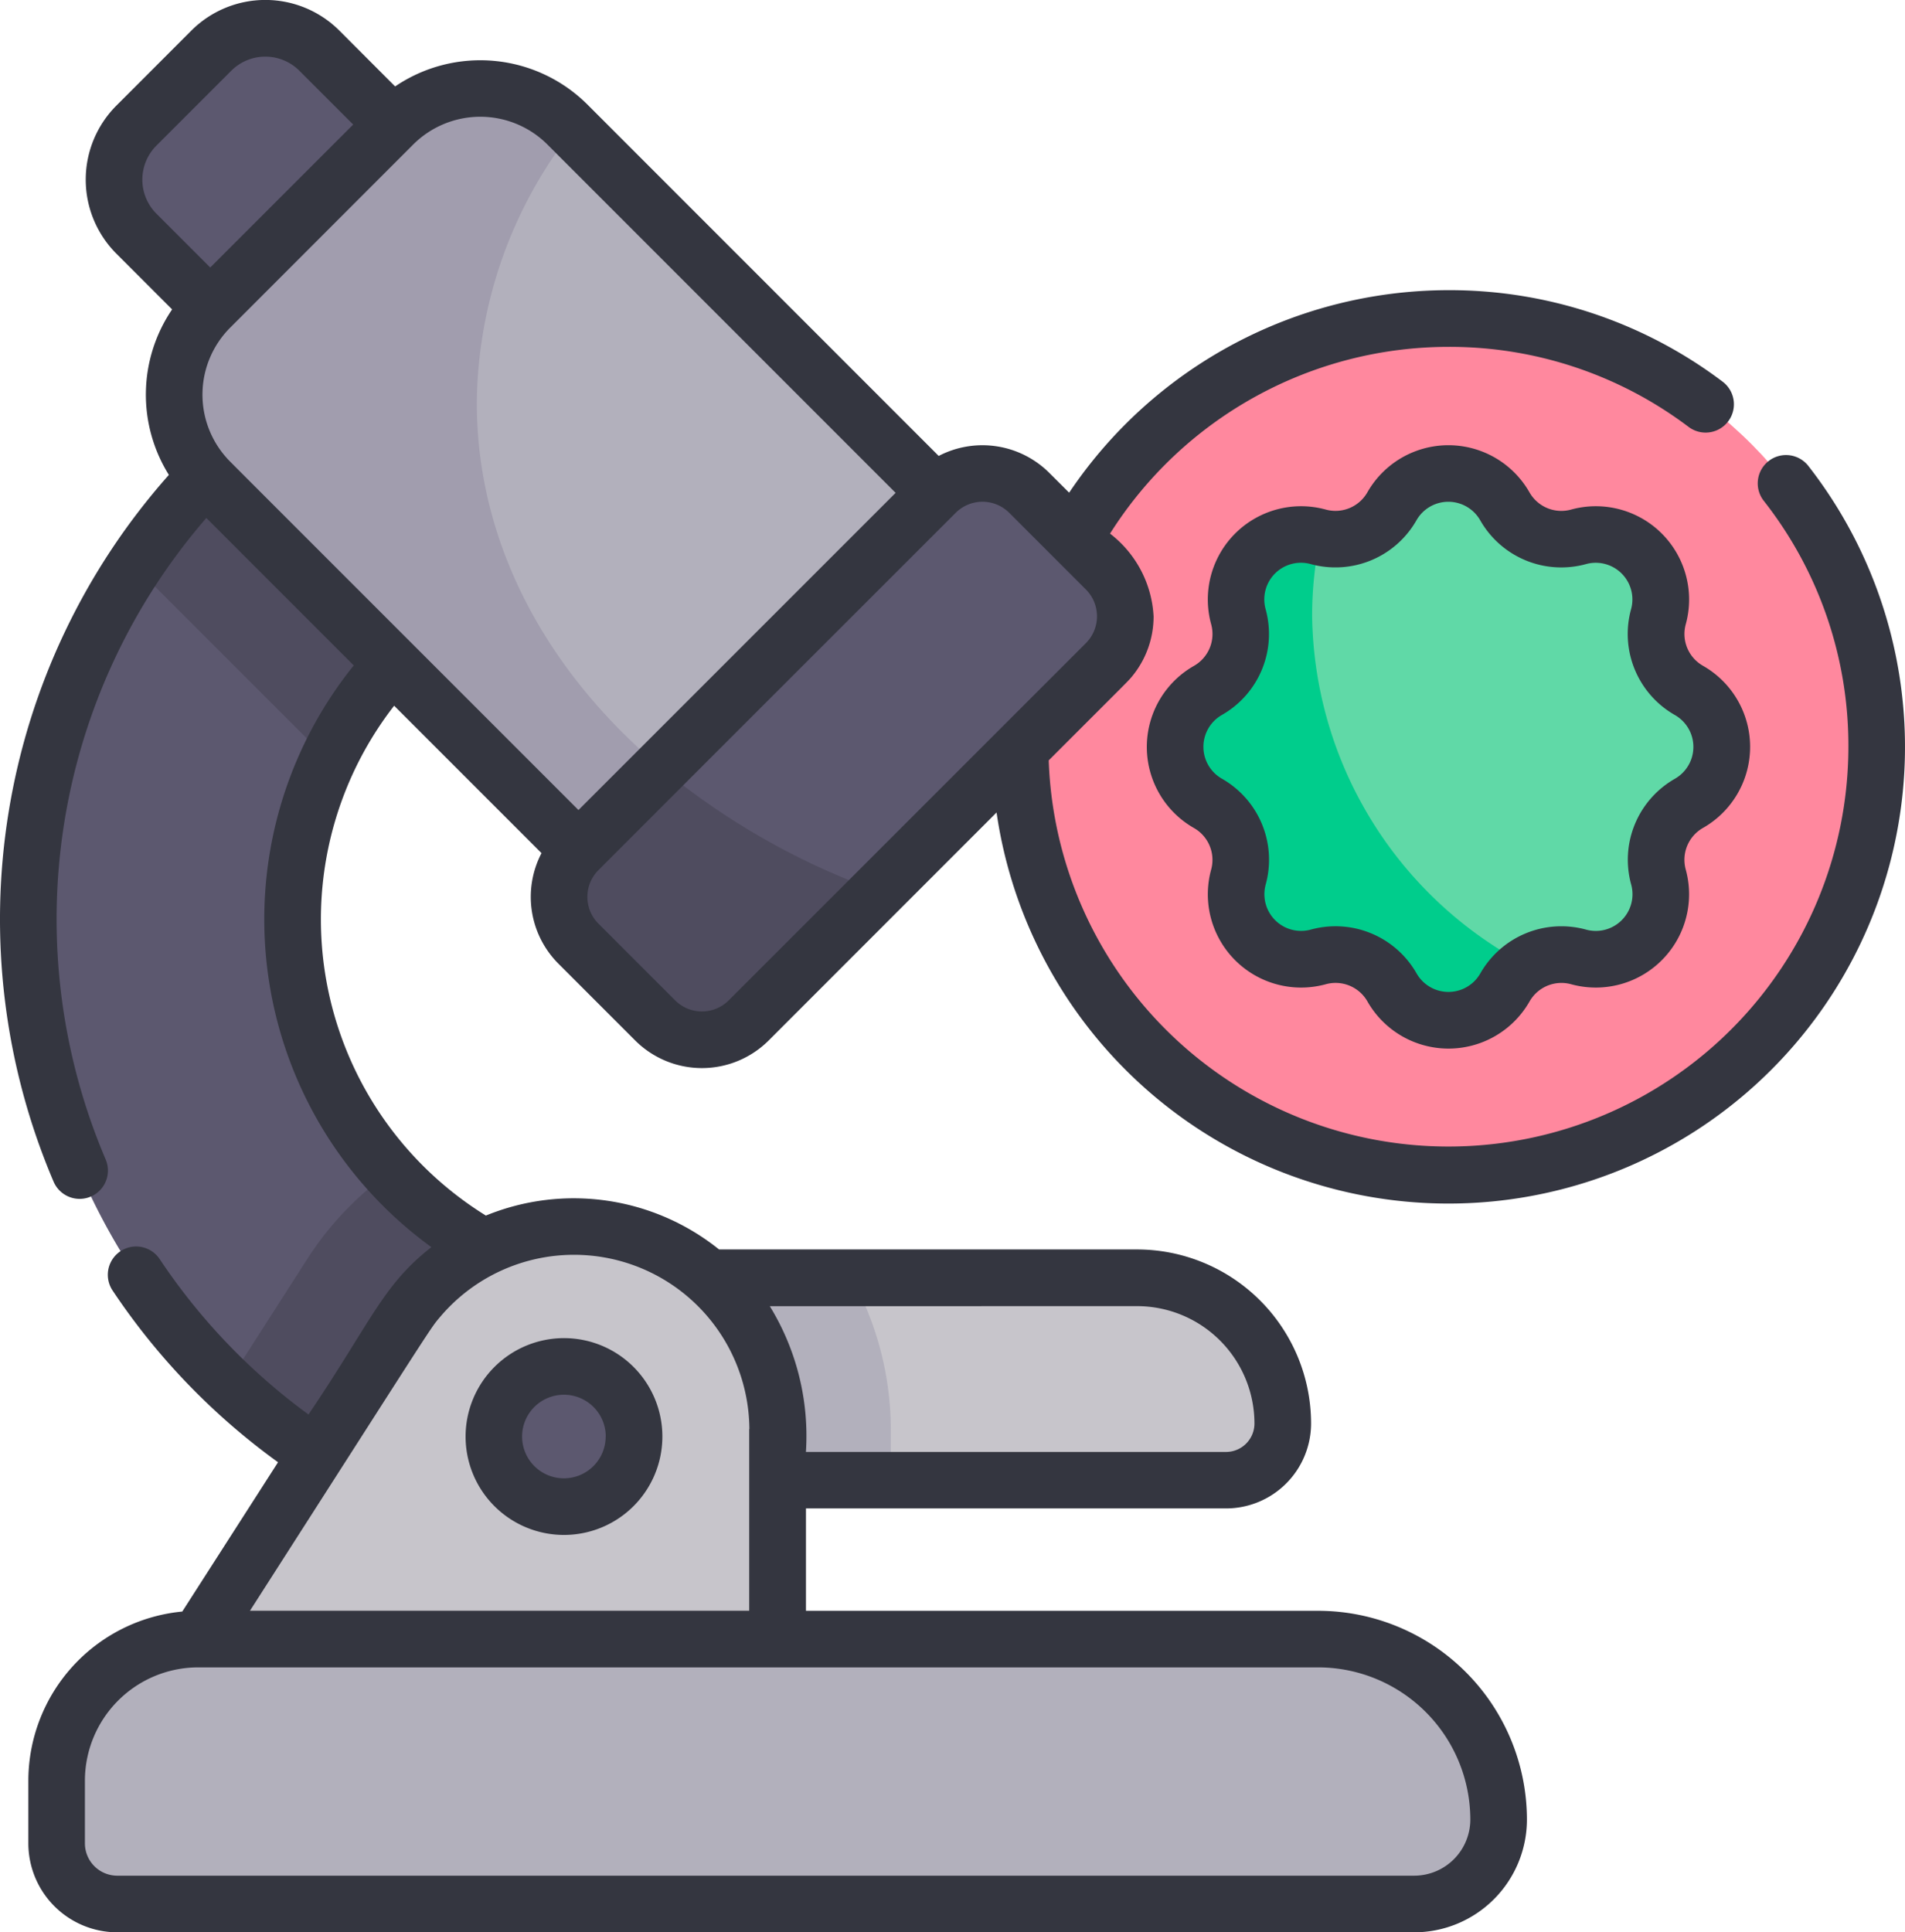 <svg xmlns="http://www.w3.org/2000/svg" width="87.029" height="88.261" viewBox="0 0 87.029 88.261">
  <g id="test" transform="translate(-3.573)">
    <g id="Group_802" data-name="Group 802" transform="translate(4.865 1.293)">
      <circle id="Ellipse_464" data-name="Ellipse 464" cx="19.565" cy="19.565" r="19.565" transform="translate(45.314 13.254)" fill="#ff889e"/>
      <path id="Path_1538" data-name="Path 1538" d="M338.472,135.356a2.969,2.969,0,0,1-1.394-3.364v0a2.969,2.969,0,0,0-3.648-3.648h0a2.969,2.969,0,0,1-3.364-1.394,2.969,2.969,0,0,0-5.159,0,2.969,2.969,0,0,1-3.364,1.394h0a2.969,2.969,0,0,0-3.648,3.648v0a2.969,2.969,0,0,1-1.394,3.364,2.969,2.969,0,0,0,0,5.159,2.969,2.969,0,0,1,1.394,3.364v0a2.969,2.969,0,0,0,3.648,3.648h0a2.969,2.969,0,0,1,3.364,1.394,2.969,2.969,0,0,0,5.159,0,2.969,2.969,0,0,1,3.364-1.394h0a2.969,2.969,0,0,0,3.648-3.648v0a2.969,2.969,0,0,1,1.394-3.364A2.969,2.969,0,0,0,338.472,135.356Z" transform="translate(-262.604 -105.116)" fill="#60d9a7"/>
      <path id="Path_1539" data-name="Path 1539" d="M321.256,145.314a17.393,17.393,0,0,1,.375-3.592c-.031-.007-.061-.013-.092-.021h0a2.969,2.969,0,0,0-3.648,3.648v0a2.969,2.969,0,0,1-1.394,3.364,2.969,2.969,0,0,0,0,5.159,2.969,2.969,0,0,1,1.394,3.364v0a2.969,2.969,0,0,0,3.648,3.648h0a2.969,2.969,0,0,1,3.364,1.394,2.969,2.969,0,0,0,5.159,0,2.959,2.959,0,0,1,.973-1.025A18.274,18.274,0,0,1,321.256,145.314Z" transform="translate(-262.604 -118.476)" fill="#00cd8c"/>
      <g id="Group_801" data-name="Group 801" transform="translate(0 13.967)">
        <path id="Path_1540" data-name="Path 1540" d="M40.369,144.554A29.3,29.3,0,0,1,28.356,88.525l4.955,11.011a17.229,17.229,0,0,0,7.058,32.943v12.075Z" transform="translate(-11.07 -88.525)" fill="#5c586f"/>
      </g>
      <path id="Path_1541" data-name="Path 1541" d="M194.59,338.588H171.607v9.243h27.046a2.59,2.59,0,0,0,2.59-2.59A6.653,6.653,0,0,0,194.59,338.588Z" transform="translate(-143.933 -281.514)" fill="#c7c5cb"/>
      <path id="Path_1542" data-name="Path 1542" d="M43.175,8.523a3.493,3.493,0,0,0-4.939,0l-3.42,3.419a3.493,3.493,0,0,0,0,4.939l5.469,5.469,8.359-8.359Z" transform="translate(-29.876 -7.5)" fill="#5c586f"/>
      <path id="Path_1543" data-name="Path 1543" d="M84.06,328.3V316.23a17.186,17.186,0,0,1-12.773-5.681,14.5,14.5,0,0,0-3.79,3.988l-3.636,5.673A29.2,29.2,0,0,0,84.06,328.3Z" transform="translate(-54.761 -258.308)" fill="#4f4c5f"/>
      <path id="Path_1544" data-name="Path 1544" d="M183.336,345.555a14.386,14.386,0,0,0-1.791-6.967h-9.939v9.243h11.73Z" transform="translate(-143.932 -281.514)" fill="#b2b0bc"/>
      <path id="Path_1545" data-name="Path 1545" d="M73.261,325.017a9.307,9.307,0,0,0-7.836,4.285L56.1,343.857l13.235,6.05,13.235-6.05v-9.533A9.307,9.307,0,0,0,73.261,325.017Z" transform="translate(-48.335 -270.282)" fill="#c7c5cb"/>
      <circle id="Ellipse_465" data-name="Ellipse 465" cx="3.202" cy="3.202" r="3.202" transform="translate(21.27 61.121)" fill="#5c586f"/>
      <path id="Path_1546" data-name="Path 1546" d="M39.214,99.122l8.846,8.846A17.256,17.256,0,0,1,56.6,99.536L51.648,88.525A29.3,29.3,0,0,0,39.214,99.122Z" transform="translate(-34.362 -74.558)" fill="#4f4c5f"/>
      <path id="Path_1547" data-name="Path 1547" d="M67.694,25.084a5.627,5.627,0,0,0-7.958,0l-8.359,8.359a5.627,5.627,0,0,0,0,7.958L72.089,62.113,88.406,45.8Z" transform="translate(-43.065 -20.689)" fill="#b2b0bc"/>
      <path id="Path_1548" data-name="Path 1548" d="M63.556,37.8a20.45,20.45,0,0,1,4.39-12.467l-.253-.253a5.627,5.627,0,0,0-7.958,0l-8.359,8.359a5.627,5.627,0,0,0,0,7.958L72.089,62.113l4.466-4.466C68.669,53.149,63.556,45.936,63.556,37.8Z" transform="translate(-43.065 -20.689)" fill="#a19dae"/>
      <path id="Path_1549" data-name="Path 1549" d="M176.721,129.834l-3.5-3.5a3.025,3.025,0,0,0-4.278,0l-16.317,16.317a3.025,3.025,0,0,0,0,4.278l3.5,3.5a3.025,3.025,0,0,0,4.278,0l16.316-16.317A3.025,3.025,0,0,0,176.721,129.834Z" transform="translate(-127.491 -105.116)" fill="#5c586f"/>
      <path id="Path_1550" data-name="Path 1550" d="M76.208,434.308H25.043a6.469,6.469,0,0,0-6.469,6.469v2.863a2.769,2.769,0,0,0,2.769,2.769H80.6a3.856,3.856,0,0,0,3.856-3.856A8.244,8.244,0,0,0,76.208,434.308Z" transform="translate(-17.28 -360.733)" fill="#b2b0bc"/>
      <path id="Path_1551" data-name="Path 1551" d="M156.389,203.409l-3.763,3.763a3.025,3.025,0,0,0,0,4.278l3.5,3.5a3.025,3.025,0,0,0,4.278,0l5.9-5.9A33.023,33.023,0,0,1,156.389,203.409Z" transform="translate(-127.491 -169.637)" fill="#4f4c5f"/>
    </g>
    <g id="Group_803" data-name="Group 803" transform="translate(3.573 0)">
      <path id="Path_1552" data-name="Path 1552" d="M126.959,359.06a4.495,4.495,0,1,0,4.495-4.495A4.5,4.5,0,0,0,126.959,359.06Zm6.4,0a1.909,1.909,0,1,1-1.909-1.909A1.911,1.911,0,0,1,133.363,359.06Z" transform="translate(-105.689 -293.444)" fill="#343640"/>
      <path id="Path_1553" data-name="Path 1553" d="M332.9,135.432a4.261,4.261,0,0,0,0-7.406,1.671,1.671,0,0,1-.786-1.9,4.261,4.261,0,0,0-5.241-5.235,1.675,1.675,0,0,1-1.9-.787,4.261,4.261,0,0,0-7.406,0,1.677,1.677,0,0,1-1.9.786,4.26,4.26,0,0,0-5.235,5.24,1.675,1.675,0,0,1-.787,1.9,4.261,4.261,0,0,0,0,7.406,1.677,1.677,0,0,1,.786,1.9,4.261,4.261,0,0,0,5.24,5.235,1.676,1.676,0,0,1,1.9.787,4.261,4.261,0,0,0,7.406,0,1.676,1.676,0,0,1,1.9-.786,4.261,4.261,0,0,0,5.235-5.24,1.676,1.676,0,0,1,.787-1.9Zm-1.28-2.247a4.256,4.256,0,0,0-2,4.833,1.676,1.676,0,0,1-2.063,2.058,4.26,4.26,0,0,0-4.829,2,1.676,1.676,0,0,1-2.913,0,4.261,4.261,0,0,0-4.833-2,1.676,1.676,0,0,1-2.058-2.064,4.26,4.26,0,0,0-2-4.828,1.676,1.676,0,0,1,0-2.913,4.255,4.255,0,0,0,2-4.812,1.675,1.675,0,0,1,2.058-2.078,4.26,4.26,0,0,0,4.828-2,1.676,1.676,0,0,1,2.913,0,4.262,4.262,0,0,0,4.833,2,1.675,1.675,0,0,1,2.058,2.064,4.26,4.26,0,0,0,2,4.829A1.676,1.676,0,0,1,331.619,133.185Z" transform="translate(-255.1 -97.615)" fill="#343640"/>
      <path id="Path_1554" data-name="Path 1554" d="M86.2,21.3a1.293,1.293,0,1,0-2.039,1.59,18.089,18.089,0,0,1,3.855,11.225,18.272,18.272,0,0,1-36.533.617c3.749-3.752,3.613-3.6,3.822-3.853a4.306,4.306,0,0,0,.969-2.726,5.1,5.1,0,0,0-1.99-3.779,18.3,18.3,0,0,1,15.46-8.531A18.112,18.112,0,0,1,80.716,19.5a1.293,1.293,0,1,0,1.554-2.067,20.68,20.68,0,0,0-12.526-4.179,20.892,20.892,0,0,0-17.327,9.25L51.51,21.6a4.326,4.326,0,0,0-5.053-.774L30.409,4.775a6.931,6.931,0,0,0-8.785-.827L19.079,1.4a4.783,4.783,0,0,0-6.767,0L8.892,4.822a4.783,4.783,0,0,0,0,6.767l2.544,2.544a6.919,6.919,0,0,0-.148,7.559A30.557,30.557,0,0,0,6.022,53.976,1.293,1.293,0,0,0,8.4,52.959a27.976,27.976,0,0,1,4.6-29.3l6.734,6.735a18.5,18.5,0,0,0,3.547,26.572c-2.231,1.739-2.738,3.384-5.614,7.644a28.064,28.064,0,0,1-6.8-7.1,1.293,1.293,0,0,0-2.15,1.437,30.639,30.639,0,0,0,7.558,7.844L11.9,73.61a7.771,7.771,0,0,0-7.032,7.726V84.2a4.067,4.067,0,0,0,4.062,4.062H68.181a5.155,5.155,0,0,0,5.149-5.149,9.547,9.547,0,0,0-9.537-9.537h-23.4V68.9H59.586a3.887,3.887,0,0,0,3.883-3.883,7.955,7.955,0,0,0-7.946-7.946h-19.1A10.6,10.6,0,0,0,25.77,55.523a15.91,15.91,0,0,1-4.191-23.288l6.733,6.733a4.317,4.317,0,0,0,.775,5.053l3.5,3.5a4.316,4.316,0,0,0,6.107,0L49.1,37.112A20.859,20.859,0,1,0,86.2,21.3ZM70.744,83.112a2.566,2.566,0,0,1-2.563,2.563H8.928A1.478,1.478,0,0,1,7.452,84.2V81.336a5.181,5.181,0,0,1,5.175-5.176H63.793A6.959,6.959,0,0,1,70.744,83.112ZM55.522,59.66a5.366,5.366,0,0,1,5.36,5.36,1.3,1.3,0,0,1-1.3,1.3H40.391a11.324,11.324,0,0,0-1.65-6.657ZM37.8,65.277c0,.019,0,.038,0,.057v8.24H14.992c8.638-13.476,8.2-12.843,8.716-13.455a8.012,8.012,0,0,1,14.1,5.157ZM28.58,6.6,44.489,22.512,34.83,32.171,30,37C12.886,19.885,14.094,21.1,13.926,20.914a4.331,4.331,0,0,1,.167-5.952L22.451,6.6a4.339,4.339,0,0,1,6.129,0ZM10.72,6.65l3.419-3.419a2.2,2.2,0,0,1,3.111,0l2.458,2.458-6.53,6.53L10.72,9.761a2.2,2.2,0,0,1,0-3.111ZM36.865,45.692a1.732,1.732,0,0,1-2.45,0l-3.5-3.5a1.731,1.731,0,0,1,0-2.45L36.354,34.3,47.232,23.426a1.732,1.732,0,0,1,2.45,0l3.5,3.5a1.735,1.735,0,0,1,0,2.45Z" transform="translate(-3.573 0)" fill="#343640"/>
    </g>
  </g>
</svg>
